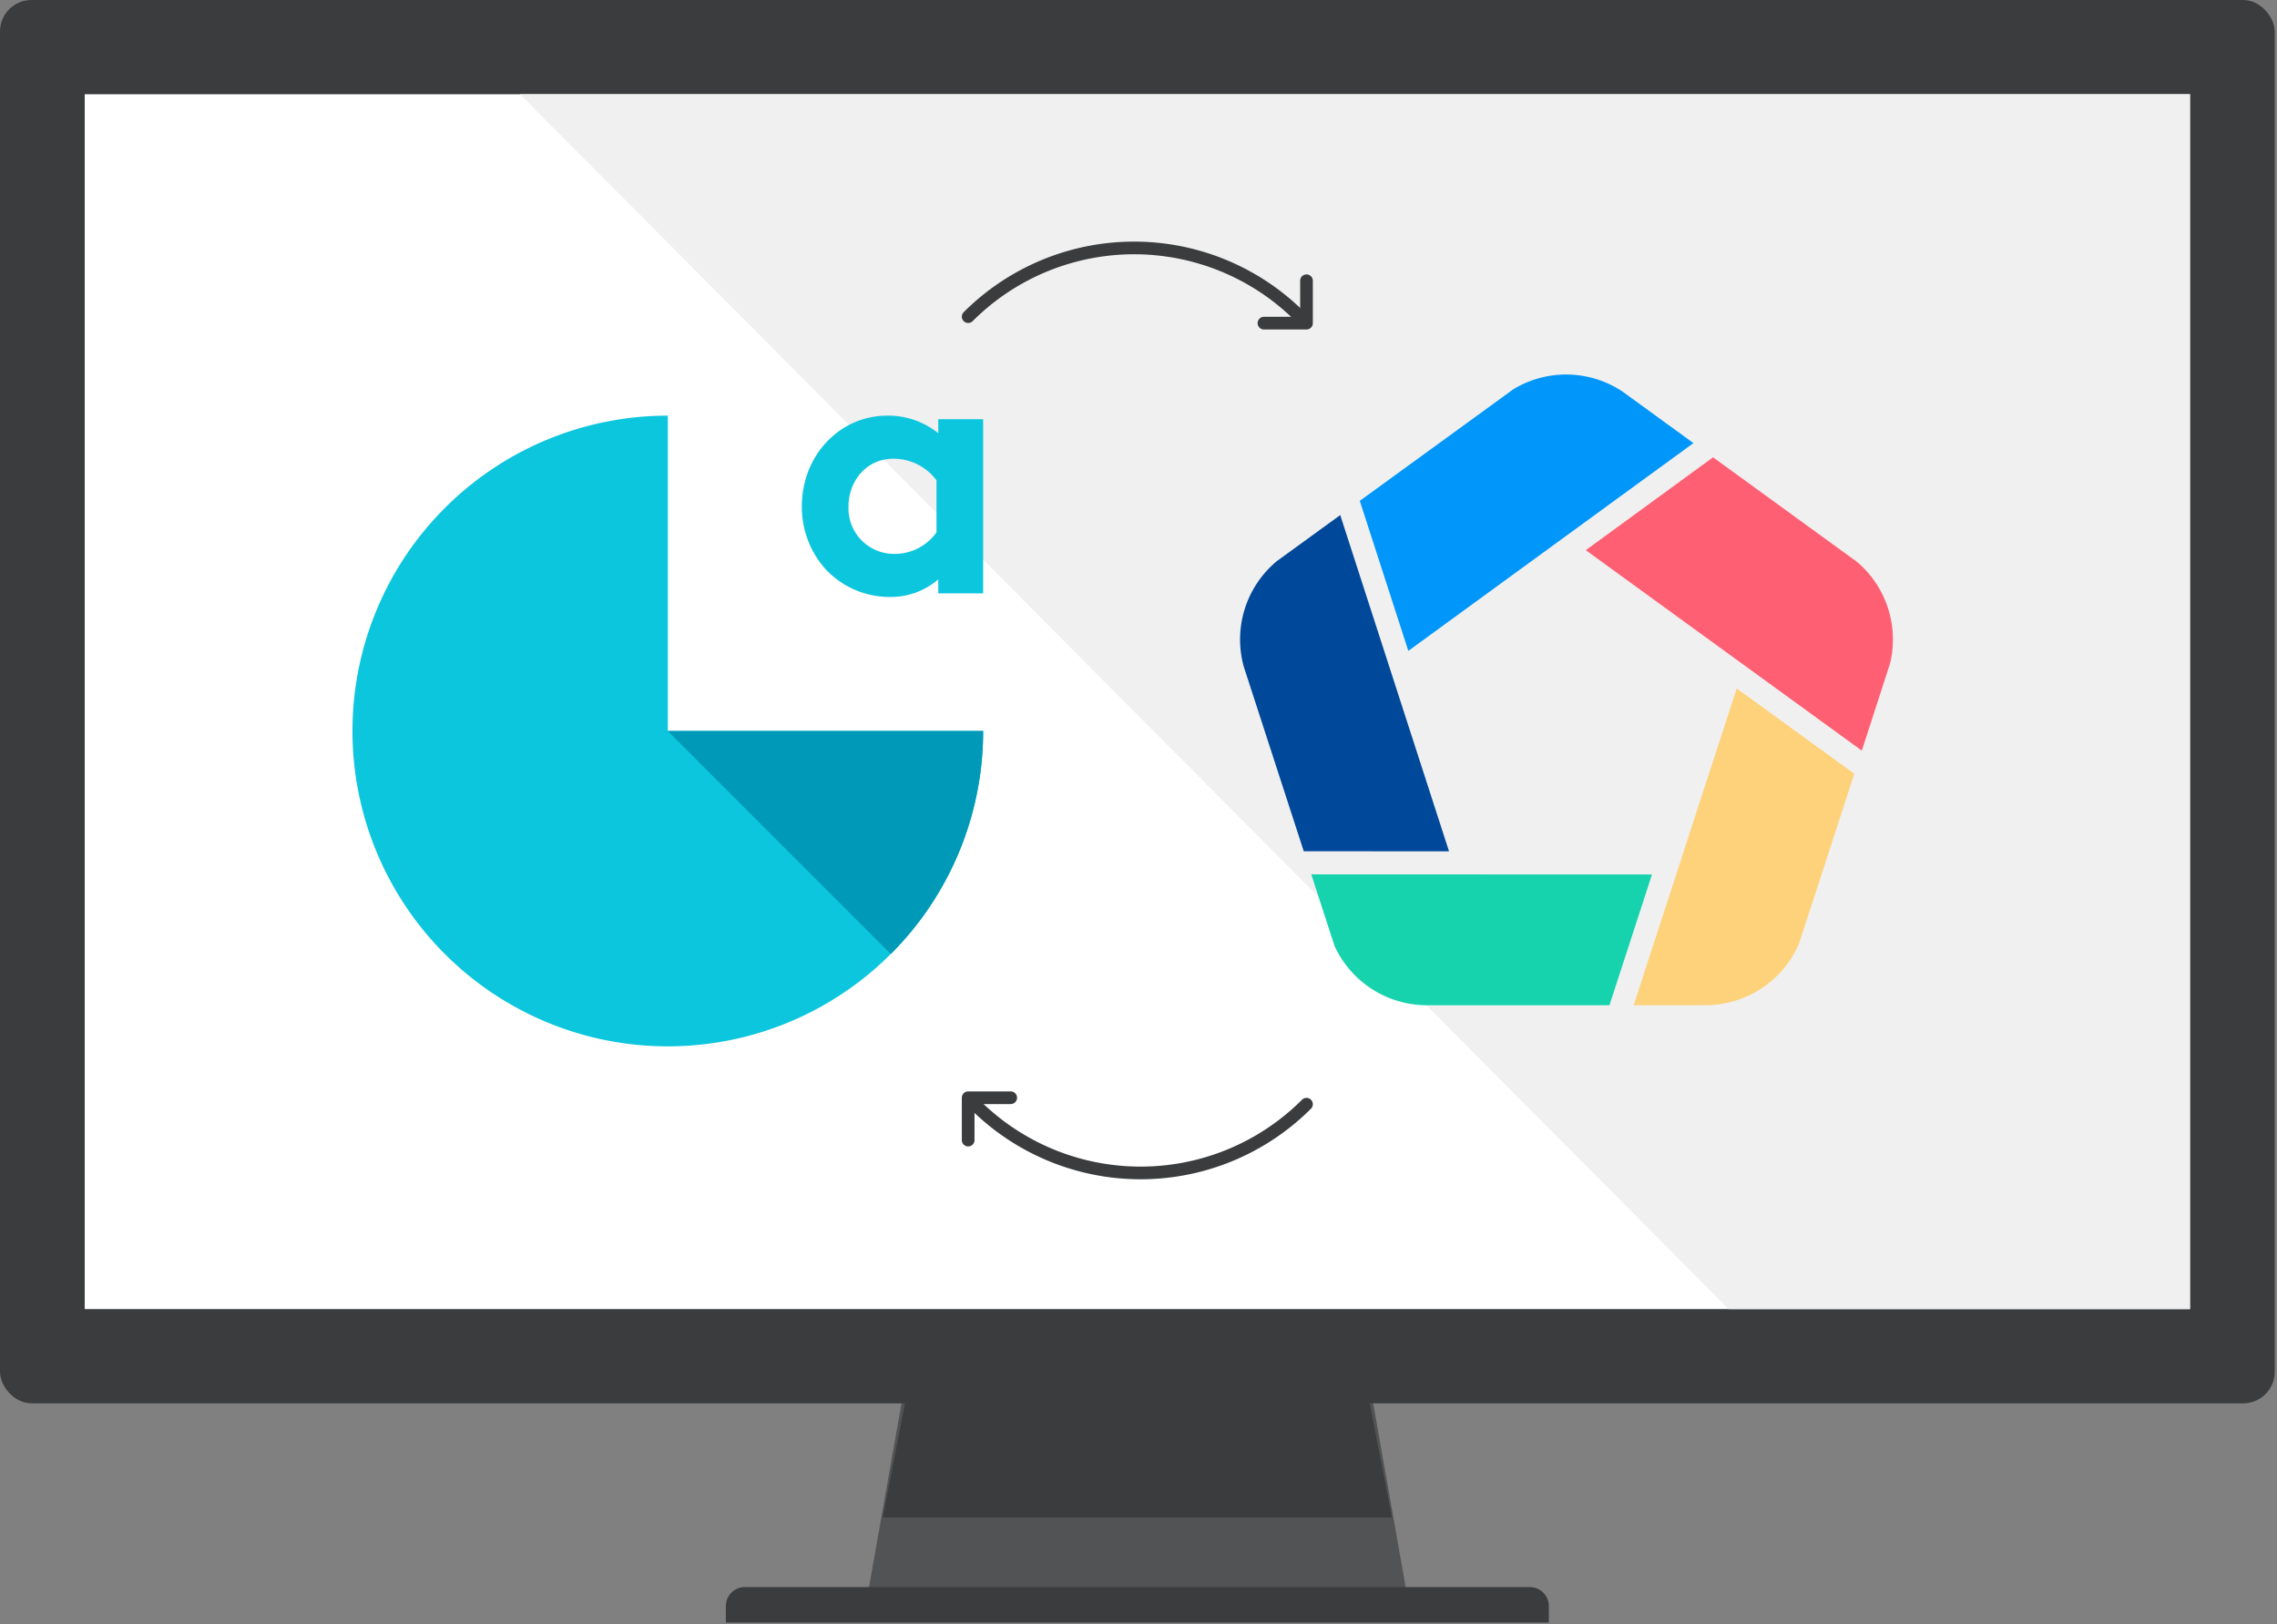 <svg xmlns="http://www.w3.org/2000/svg" xmlns:xlink="http://www.w3.org/1999/xlink" width="443" height="316" viewBox="0 0 443 316">
  <rect x="0" y="0" width="443" height="316" fill="#808080" stroke="none"/>
  <defs>
    <clipPath id="clip-ACOMBA_ServiCentre_image_ORDI_seul">
      <rect width="443" height="316"/>
    </clipPath>
  </defs>
  <g id="ACOMBA_ServiCentre_image_ORDI_seul" data-name="ACOMBA_ServiCentre_image ORDI seul" clip-path="url(#clip-ACOMBA_ServiCentre_image_ORDI_seul)">
    <g id="Groupe_14873" data-name="Groupe 14873" transform="translate(-498.725 -789)">
      <g id="Groupe_14872" data-name="Groupe 14872">
        <g id="Groupe_14040" data-name="Groupe 14040" transform="translate(498.725 789)">
          <path id="Tracé_51465" data-name="Tracé 51465" d="M1207.232,1412.66H1101.1l14.7-83.117h76.735Z" transform="translate(-932.891 -1099.016)" fill="#525354"/>
          <path id="Tracé_51466" data-name="Tracé 51466" d="M1202.073,1393.751H1103l12.39-63.636h74.3Z" transform="translate(-931.259 -1098.524)" fill="#3a3c3d"/>
          <path id="Rectangle_8749" data-name="Rectangle 8749" d="M3.707,0h152.7a3.707,3.707,0,0,1,3.707,3.707V6.9a0,0,0,0,1,0,0H0a0,0,0,0,1,0,0V3.707A3.707,3.707,0,0,1,3.707,0Z" transform="translate(141.219 308.761)" fill="#3a3c3d"/>
          <rect id="Rectangle_8750" data-name="Rectangle 8750" width="442.552" height="273.015" rx="6.114" transform="translate(0)" fill="#3a3c3d"/>
          <rect id="Rectangle_8751" data-name="Rectangle 8751" width="409.584" height="236.345" transform="translate(16.484 18.335)" fill="#fff"/>
          <path id="Tracé_51467" data-name="Tracé 51467" d="M1389.971,1451.854h-89.754l-235.144-236.345h324.9Z" transform="translate(-963.903 -1197.174)" fill="#f0f0f0"/>
        </g>
        <g id="Groupe_14351" data-name="Groupe 14351" transform="translate(739.988 861.863)">
          <g id="Groupe_14350" data-name="Groupe 14350" transform="translate(-0.001 0)">
            <g id="Groupe_9974" data-name="Groupe 9974" transform="translate(76.576 61.067)">
              <path id="Tracé_45259" data-name="Tracé 45259" d="M2675.59,2811.1l-20.045,61.636h13.966a19.809,19.809,0,0,0,18.231-12.057l10.731-32.973Z" transform="translate(-2655.545 -2811.101)" fill="#fed27a"/>
            </g>
            <g id="Groupe_9975" data-name="Groupe 9975" transform="translate(0 27.345)">
              <path id="Tracé_45260" data-name="Tracé 45260" d="M2208.853,2605.805l-12.3,8.933a19.809,19.809,0,0,0-6.472,20.54l11.676,35.93,28.259.012Z" transform="translate(-2189.366 -2605.805)" fill="#004899"/>
            </g>
            <g id="Groupe_9976" data-name="Groupe 9976" transform="translate(13.851 97.243)">
              <path id="Tracé_45261" data-name="Tracé 45261" d="M2273.691,3031.336l4.513,13.9a19.8,19.8,0,0,0,18.008,11.565H2331.7l8.279-25.441Z" transform="translate(-2273.691 -3031.336)" fill="#16d3ad"/>
            </g>
            <g id="Groupe_9977" data-name="Groupe 9977" transform="translate(67.262 16.106)">
              <path id="Tracé_45262" data-name="Tracé 45262" d="M2623.6,2537.386l-24.757,18.066,53.7,39,5.5-16.981a19.8,19.8,0,0,0-6.415-19.73Z" transform="translate(-2598.845 -2537.386)" fill="#ff5f73"/>
            </g>
            <g id="Groupe_9978" data-name="Groupe 9978" transform="translate(23.294 0)">
              <path id="Tracé_45263" data-name="Tracé 45263" d="M2382.259,2442.634a19.809,19.809,0,0,0-21.2-.437l-29.884,21.716,9.44,29.189,55.466-40.424,0,0Z" transform="translate(-2331.176 -2439.336)" fill="#0096fa"/>
            </g>
          </g>
        </g>
        <g id="Groupe_14352" data-name="Groupe 14352" transform="translate(567.297 869.863)">
          <g id="Groupe_14266" data-name="Groupe 14266" transform="translate(0 0)">
            <g id="Groupe_7722" data-name="Groupe 7722" transform="translate(0 0)">
              <g id="Groupe_2060" data-name="Groupe 2060">
                <path id="Tracé_1623" data-name="Tracé 1623" d="M436.132,772.414V711.062a61.352,61.352,0,1,0,61.352,61.352Z" transform="translate(-374.78 -711.062)" fill="#0cc6de"/>
                <path id="Tracé_1624" data-name="Tracé 1624" d="M486.132,761.062H424.78l43.382,43.383A61.16,61.16,0,0,0,486.132,761.062Z" transform="translate(-363.428 -699.71)" fill="#0099b7"/>
              </g>
              <g id="Groupe_2061" data-name="Groupe 2061" transform="translate(87.427)">
                <path id="Tracé_1625" data-name="Tracé 1625" d="M481.308,745.641h-8.732v-2.724a14.168,14.168,0,0,1-9.431,3.422,17.036,17.036,0,0,1-12.783-5.728,18.185,18.185,0,0,1-4.331-11.875c0-9.991,7.405-17.674,16.627-17.674a15.519,15.519,0,0,1,9.919,3.422v-2.722h8.732Zm-9.08-22.006a10.417,10.417,0,0,0-8.383-4.19c-5.31,0-8.733,4.4-8.733,9.291a8.852,8.852,0,0,0,8.942,9.22,9.923,9.923,0,0,0,8.174-4.191Z" transform="translate(-446.03 -711.062)" fill="#0cc6de"/>
              </g>
            </g>
          </g>
        </g>
        <g id="Groupe_14414" data-name="Groupe 14414" transform="translate(-652.703 -2980.823)">
          <path id="Tracé_51816" data-name="Tracé 51816" d="M1339.788,3832.66a1.232,1.232,0,0,1-.871-2.1,46.884,46.884,0,0,1,66.307,0,1.232,1.232,0,0,1-1.742,1.742,44.422,44.422,0,0,0-62.823,0A1.228,1.228,0,0,1,1339.788,3832.66Z" fill="#3a3c3d"/>
          <path id="Tracé_51817" data-name="Tracé 51817" d="M1405.614,3833.921h-8.277a1.232,1.232,0,0,1,0-2.465h7.045v-7.046a1.233,1.233,0,0,1,2.465,0v8.278A1.233,1.233,0,0,1,1405.614,3833.921Z" fill="#3a3c3d"/>
        </g>
        <g id="Groupe_14414-2" data-name="Groupe 14414" transform="translate(685.854 1001.332)">
          <path id="Tracé_51816-2" data-name="Tracé 51816" d="M1404.353,3816.823a1.232,1.232,0,0,1,.871,2.1,46.885,46.885,0,0,1-66.307,0,1.232,1.232,0,0,1,1.742-1.742,44.422,44.422,0,0,0,62.823,0A1.228,1.228,0,0,1,1404.353,3816.823Z" transform="translate(-1337.294 -3815.562)" fill="#3a3c3d"/>
          <path id="Tracé_51817-2" data-name="Tracé 51817" d="M1397.338,3823.178h8.277a1.232,1.232,0,0,1,0,2.465h-7.045v7.046a1.233,1.233,0,0,1-2.465,0v-8.278A1.233,1.233,0,0,1,1397.338,3823.178Z" transform="translate(-1396.105 -3823.178)" fill="#3a3c3d"/>
        </g>
      </g>
    </g>
  </g>
</svg>
